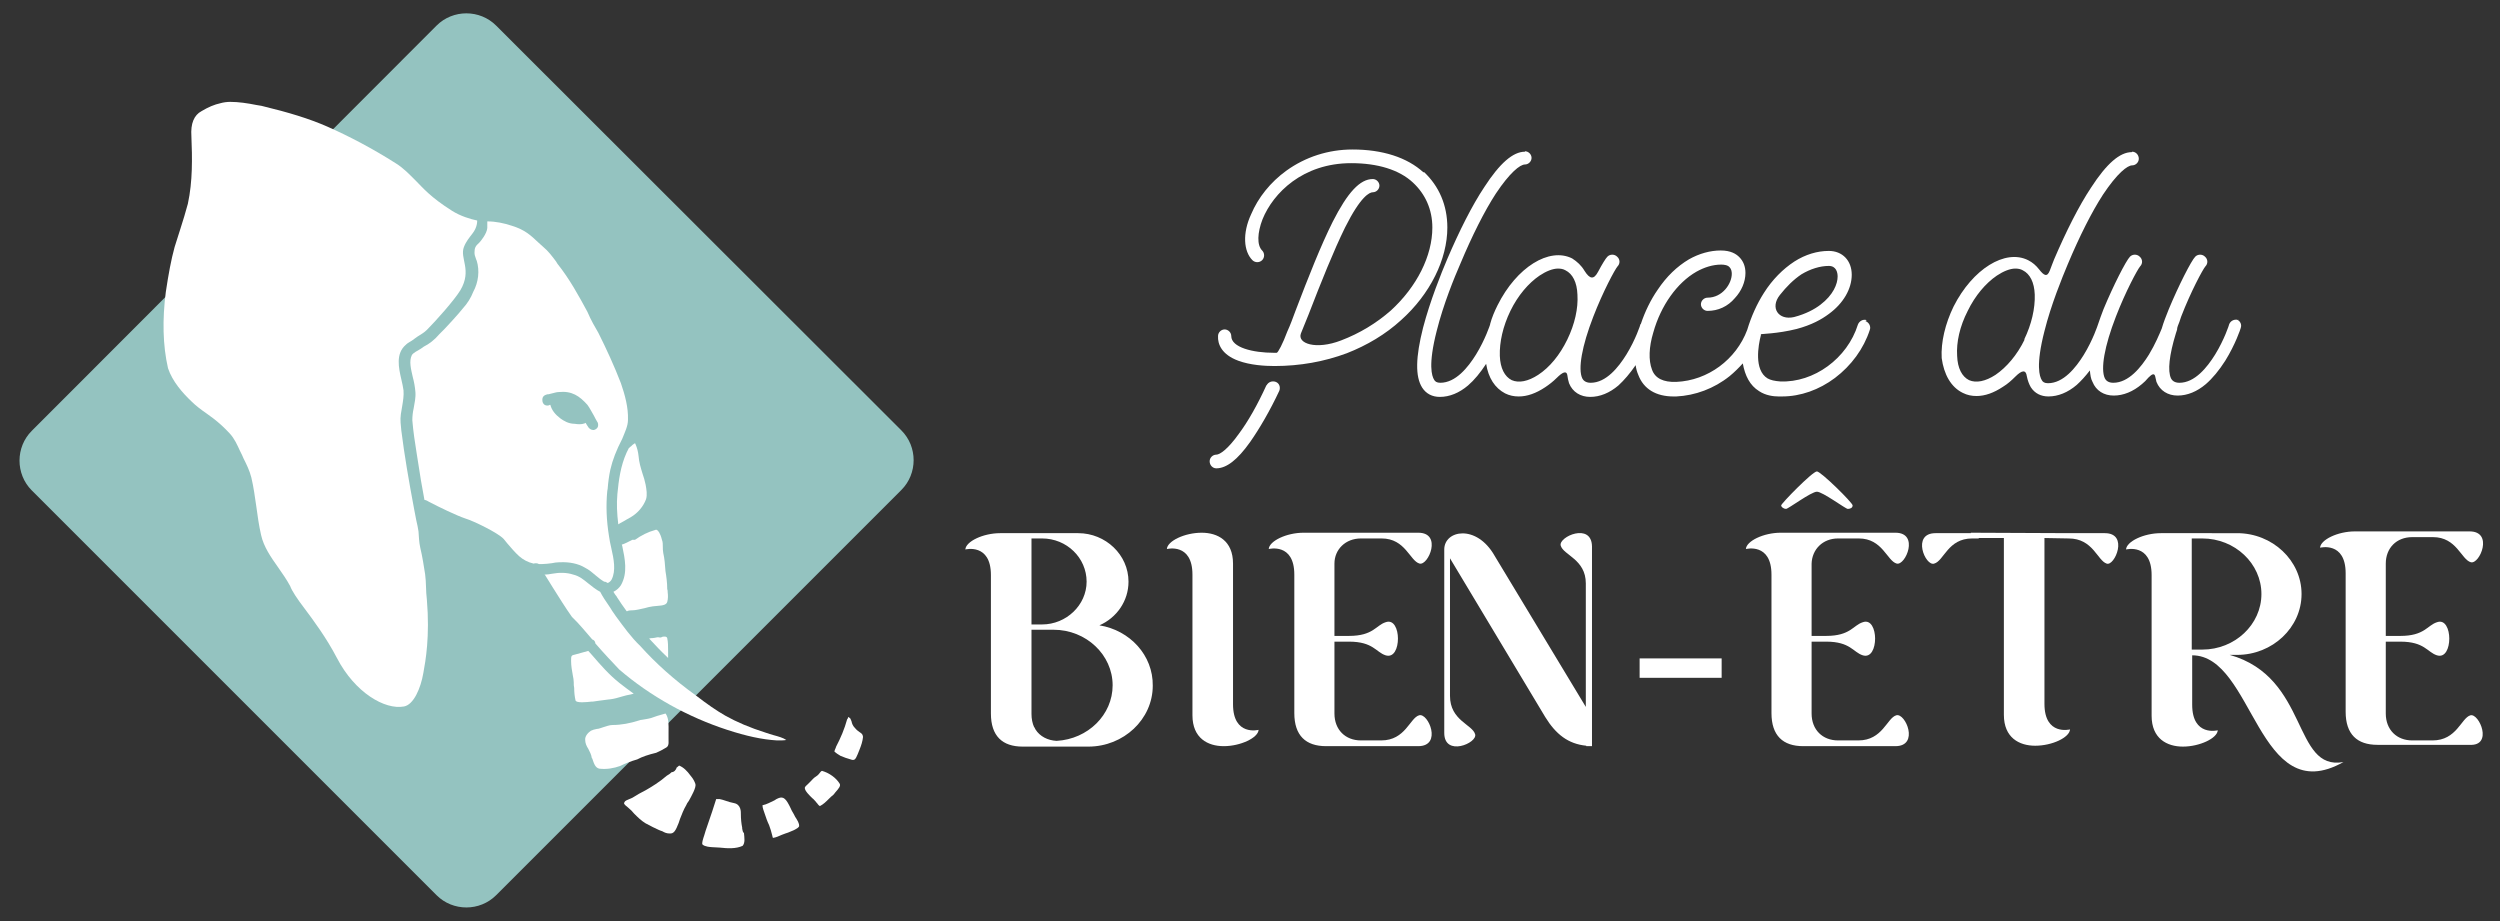 <?xml version="1.0" encoding="utf-8"?>
<!-- Generator: Adobe Illustrator 26.4.0, SVG Export Plug-In . SVG Version: 6.00 Build 0)  -->
<svg version="1.1" id="Calque_1" xmlns="http://www.w3.org/2000/svg" xmlns:xlink="http://www.w3.org/1999/xlink" x="0px" y="0px"
	 viewBox="0 0 566.9 208.9" style="enable-background:new 0 0 566.9 208.9;" xml:space="preserve">
<rect x="0" y="0" width="566.9" height="208.9" fill="#333333" stroke="none"/>
<style type="text/css">
	.st0{fill:#94C3C0;}
	.st1{fill:#FFFFFF;}
</style>
<g>
	<path class="st0" d="M99,203c3.7,3.7,9.8,3.7,13.5,0l91.9-91.9c3.7-3.7,3.7-9.8,0-13.5L112.5,5.8c-3.7-3.7-9.8-3.7-13.5,0L7.2,97.7
		c-3.7,3.7-3.7,9.8,0,13.5L99,203z"/>
	<g>
		<path class="st1" d="M96.6,133c0-0.9-0.1-1.9-0.2-2.8c-0.3-1.9-0.6-3.9-1.1-6c-0.3-1.3-0.3-2.6-0.4-3.7c-0.1-0.8-0.3-1.6-0.5-2.5
			s-0.3-1.7-0.5-2.6c-1.2-6.4-2.2-12.2-2.9-17.8c-0.1-1.1-0.3-2.4-0.1-3.7c0.1-0.6,0.2-1.2,0.3-1.8c0.2-1.2,0.4-2.4,0.3-3.6
			c-0.1-0.8-0.3-1.6-0.5-2.5c-0.6-2.6-1.3-5.8,1-7.8c0,0,0.1,0,0.1-0.1c0.2-0.2,0.4-0.3,0.7-0.5c0.4-0.2,0.8-0.5,1.2-0.8l0.7-0.5
			c0.8-0.5,1.5-0.9,2.1-1.5c2-2,6.2-6.7,7.6-9c2.7-4.6-0.2-7.2,0.8-9.8c0.5-1.3,1.3-2.2,1.9-3c1.2-1.5,1.1-2.9,1.1-3
			c-1.5-0.3-3.8-1-5.7-2.2c-4.9-3.1-6.6-5.2-8.1-6.7s-2.9-3-4.7-4.1c-5.2-3.3-10.5-6.1-15.5-8.3c-4.1-1.8-8.7-3.2-14.9-4.7l-1.2-0.2
			c-2-0.4-4-0.7-5.9-0.7c-0.7,0-1.5,0.1-2.2,0.3c-1.4,0.3-2.8,0.9-4.3,1.8c-1.7,0.9-2.5,2.8-2.3,5.7c0.2,4.9,0.3,10.2-0.8,15.3
			c-0.5,1.9-1.1,3.8-1.7,5.7c-0.4,1.4-0.9,2.7-1.3,4.1c-0.8,2.9-1.4,6.2-2,10.2c-0.8,6.2-0.7,12.1,0.5,17.3c1,3,3.3,5.6,5.3,7.5
			c1,1,2.2,1.9,3.5,2.8c0.5,0.4,1,0.7,1.5,1.1c1.3,1,2.5,2.1,3.7,3.4c1.1,1.2,1.7,2.6,2.3,3.9l0.2,0.4c0.2,0.4,0.4,0.8,0.6,1.3
			c0.7,1.4,1.4,2.8,1.8,4.4c0.5,2.1,0.8,4.3,1.1,6.4c0.3,2.2,0.6,4.4,1.1,6.6c0.6,2.7,2.2,5,3.9,7.4c0.9,1.3,1.9,2.7,2.7,4.2
			c0.4,1.1,1.6,2.9,3.2,5c2.1,2.8,5,6.7,7.4,11.3c4.1,7.9,10.9,11.8,15.2,11c2.2-0.4,3.8-4.1,4.4-7.6c0.5-2.7,1.5-8.3,0.8-16.6
			C96.7,135,96.6,134,96.6,133z"/>
		<path class="st1" d="M121.5,128.4L121.5,128.4L121.5,128.4z"/>
		<path class="st1" d="M125.2,127.7c0.5-0.1,1-0.2,1.6-0.2c0.1,0,0.1,0,0.2,0c2.1-0.1,4.1,0.3,5.6,1.2c1,0.5,1.8,1.2,2.5,1.8
			c0.6,0.5,1.2,1,1.9,1.4l0,0c0.3,0,0.5,0.1,0.8,0.3c0.3-0.1,0.7-0.4,0.9-0.8c1-2,0.5-4.6-0.1-7.2c-0.2-0.9-0.4-1.8-0.5-2.6
			c-0.6-3.7-0.7-7-0.4-10.2l0.1-0.6c0.1-1.4,0.3-2.9,0.6-4.3c0.5-2.2,1.4-4.5,2.7-7c0.6-1.5,1.3-2.9,1.3-4.3
			c0.1-2.8-0.7-5.7-1.6-8.3c-1.5-3.9-3.3-7.8-5.1-11.4c-0.7-1.2-1.7-2.9-2.5-4.8c-1.9-3.5-4-7.4-6.8-10.9l-0.3-0.5
			c-0.9-1.2-1.8-2.4-2.9-3.3l-1-0.9c-1.9-1.8-3.2-3-6.1-3.9c-1.8-0.6-3.7-1-5.6-1v0.5c0,0.3,0,0.7,0,1c-0.1,1.3-1.5,3-1.8,3.3
			c-0.9,0.8-1.1,1.2-1.1,2.3c0,0.4,0.1,0.8,0.3,1.3c0.1,0.2,0.1,0.4,0.2,0.5c0.7,2.3,0.4,4.9-0.8,7.1c-0.5,1.3-1.3,2.6-2.4,3.8
			c-0.5,0.7-4.1,4.7-5.3,5.8c-1.1,1.3-2.3,2.2-3.5,2.8c-0.5,0.4-1.2,0.8-1.9,1.2c-0.3,0.2-0.6,0.4-0.8,0.7c-0.7,1.4-0.2,3.2,0.2,5
			c0.3,1.1,0.5,2.2,0.6,3.4c0.1,1.3-0.2,2.5-0.4,3.7c-0.2,0.9-0.3,1.8-0.3,2.7c0.2,2.5,0.6,5.1,1,7.6l0.3,1.9
			c0.4,2.8,0.9,5.6,1.4,8.3v0.2c0.4,0.1,0.8,0.3,1.1,0.5l0.2,0.1c1.9,1,6,3,8.1,3.7c1.7,0.5,7.3,3.2,8.6,4.6l0.9,1.1
			c0.8,0.9,1.6,1.9,2.6,2.8c0.9,0.8,2,1.4,3.3,1.7c0.3-0.1,0.7-0.1,1,0c0,0,0.1,0.1,0.2,0.1c0.3,0,0.6,0,0.8,0
			C123.7,127.9,124.4,127.8,125.2,127.7z M124.2,89.4h0.2c0.3-0.1,0.5-0.1,0.8-0.2c0.5-0.1,1-0.3,1.5-0.3c3-0.3,4.7,0.9,6.5,2.9
			c0.6,0.8,1,1.7,1.5,2.5c0.2,0.4,0.4,0.8,0.7,1.3c0.2,0.2,0.3,0.7,0.2,1.1s-0.5,0.7-0.9,0.8c-0.1,0-0.1,0-0.2,0
			c-0.4,0-0.7-0.2-1-0.5c-0.3-0.4-0.5-0.8-0.7-1.1c-0.1,0-0.1,0-0.2,0.1c-0.8,0.3-1.6,0.2-2.3,0.1c-1.4,0-2.5-0.7-3.2-1.2
			c-1.2-0.9-2-1.9-2.3-3.1c-0.1,0-0.2,0-0.3,0.1c-0.2,0.1-0.7,0.1-1-0.1s-0.5-0.6-0.5-0.9C122.9,90,123.3,89.6,124.2,89.4z"/>
		<path class="st1" d="M134.3,145c0.4,0.1,0.7,0.5,0.7,0.9c1.9,2.2,3.7,4.1,5.4,5.9c7.1,6.1,15.6,10.8,24.5,13.7
			c4.3,1.4,7.9,2.2,11.3,2.4h0.4c0.4,0,1.2,0,1.7-0.1c-0.7-0.5-1.8-0.8-2.9-1.1c-0.6-0.2-1.1-0.3-1.6-0.5c-3.8-1.2-6.8-2.5-9.3-3.9
			c-2.1-1.2-4.1-2.6-6.7-4.6c-5-3.6-9.1-7.3-12.6-11.2c-2.1-2-3.8-4.4-5.5-6.7l-0.9-1.3c-0.2-0.3-0.4-0.7-0.7-1.1
			c-0.7-1-1.5-2.2-2-3.2c-1-0.5-1.8-1.2-2.7-1.9c-1.1-0.9-2.1-1.7-3.4-2c-1.5-0.5-3.2-0.5-4.8-0.2c-0.6,0.1-1.1,0.2-1.7,0.2
			c0,0,0,0.1,0.1,0.1c0.6,1,1.2,1.9,1.8,2.9c1.4,2.2,2.8,4.5,4.3,6.6C131.4,141.5,132.8,143.3,134.3,145z"/>
		<path class="st1" d="M140,112c-0.2,2.2-0.1,4.4,0.2,6.9c0.6-0.4,1.3-0.7,1.9-1.1l0.9-0.5c1.7-1,2.9-2.5,3.5-4.1
			c0.3-1,0.1-2.2-0.1-3.3c-0.2-0.9-0.4-1.7-0.7-2.5c-0.4-1.3-0.8-2.6-0.9-4c-0.1-0.9-0.3-1.8-0.7-2.7c0-0.1-0.1-0.1-0.1-0.2
			c0,0-0.2,0.1-0.6,0.4l-0.3,0.3c-0.2,0.1-0.3,0.3-0.5,0.4l-0.5,1C140.7,105.7,140.3,108.9,140,112z"/>
		<path class="st1" d="M150.2,144.4c-0.3,0.2-0.6,0.2-0.9,0.1h-0.2c-0.5,0.1-0.9,0.2-1.2,0.2c-0.2,0-0.4,0-0.7,0.1l0,0
			c1.3,1.4,2.7,2.9,4.3,4.4c0-0.5,0-1,0-1.5c0-1.1,0-2.1-0.2-3C151.2,144.3,150.6,144.3,150.2,144.4z"/>
		<path class="st1" d="M143.4,122.4c-0.8,0.4-1.7,0.9-2.4,1.1l0.1,0.3c0.6,2.9,1.3,6.1-0.3,8.9c-0.4,0.6-0.9,1.1-1.7,1.5
			c0.2,0.3,0.4,0.7,0.7,1l0.1,0.2c0.7,1.1,1.4,2.1,2.2,3.2c0.1,0,0.2,0,0.3-0.1c0.3-0.1,0.6-0.1,0.9-0.1c0.9,0,1.9-0.3,2.9-0.5
			c0.6-0.2,1.2-0.3,1.8-0.4c0.3,0,0.6-0.1,1-0.1c1.5-0.1,2.1-0.3,2.3-0.9c0.2-0.7,0.2-1.5,0.1-2.2c0-0.2,0-0.5-0.1-0.7
			c0-1.5-0.2-2.9-0.4-4.1c-0.1-1.5-0.2-2.8-0.5-4.1c-0.1-0.5-0.1-1-0.1-1.4c0-0.6,0-1.1-0.2-1.6c-0.4-1.6-0.9-2.1-1.1-2.2
			c-0.1-0.1-0.3-0.1-0.5,0c-1.5,0.4-3.1,1.2-4.5,2.2L143.4,122.4z"/>
		<path class="st1" d="M179.7,184.1c-0.1-0.2-0.3-0.5-0.4-0.8c-1-2.1-1.6-2.8-2.8-2.3c-0.3,0.1-0.6,0.3-0.9,0.5
			c-0.9,0.4-1.7,0.9-2.7,1.1c0,0.6,0.3,1.3,0.5,1.9c0.3,0.9,0.6,1.8,1,2.6c0.3,0.8,0.5,1.5,0.7,2.3c0.1,0.3,0.1,0.6,0.2,0.6
			c0.7-0.1,1.3-0.4,2-0.7c0.3-0.1,0.5-0.2,0.8-0.3l0.6-0.2c0.4-0.2,0.8-0.3,1.2-0.5l0.4-0.2c0.4-0.2,0.7-0.4,0.9-0.7
			c0.1-0.7-0.4-1.4-0.9-2.2C180.1,184.8,179.9,184.4,179.7,184.1z"/>
		<path class="st1" d="M168.3,187.9v-0.2c-0.2-1-0.3-2-0.3-3.1c0-0.4,0.1-2.2-1.6-2.5c-0.6-0.1-1.2-0.3-1.8-0.5
			c-0.5-0.2-1-0.3-1.4-0.4c-0.1,0-0.3,0-0.5,0c-0.1,0-0.2,0-0.3,0c-0.3,0.9-0.6,1.9-0.9,2.8c-0.5,1.5-1,3-1.5,4.4
			c-0.1,0.3-0.2,0.7-0.3,1c-0.3,0.9-0.6,1.8-0.4,2.1c0.1,0.1,0.5,0.5,2.1,0.6c0.6,0,1.2,0.1,1.8,0.1c1.8,0.2,3.7,0.3,5.2-0.4
			c0.6-0.7,0.4-1.8,0.3-2.9C168.4,188.7,168.4,188.3,168.3,187.9z"/>
		<path class="st1" d="M186.4,174.8c-0.1,0-0.1,0.1-0.2,0.1l-0.1,0.1c-0.3,0.4-0.6,0.8-1.1,1.1s-0.8,0.7-1.2,1.1l-0.6,0.6
			c-0.3,0.3-0.6,0.5-0.7,0.8c-0.1,0.7,1.2,1.9,1.7,2.4c0.3,0.2,0.5,0.5,0.8,0.8c0.1,0.2,0.3,0.3,0.4,0.5c0.1,0.1,0.2,0.3,0.4,0.4
			l0.1,0.1c0.8-0.4,1.4-1,2.1-1.7c0.3-0.3,0.6-0.6,0.9-0.8c0.1-0.1,0.3-0.3,0.5-0.6c0.8-0.9,1.3-1.5,1-2
			C189.6,176.4,188.1,175.3,186.4,174.8z"/>
		<path class="st1" d="M194.9,166c-0.3-0.2-0.7-0.5-1.1-1c-0.4-0.4-0.6-0.9-0.7-1.4c-0.1-0.3-0.2-0.5-0.3-0.7
			c-0.2-0.2-0.4-0.3-0.5-0.3c0,0.2,0,0.3-0.2,0.5c-0.6,2.2-1.5,4.3-2.5,6.2l-0.1,0.3c-0.1,0.2-0.3,0.7-0.3,0.8
			c0.4,0.4,0.9,0.7,1.4,1c0.7,0.3,1.5,0.6,2.6,0.9c0.6,0.1,0.8-0.1,1.3-1.3l0.4-1c0.4-1,0.7-1.9,0.8-2.9
			C195.6,166.5,195.5,166.4,194.9,166z"/>
		<path class="st1" d="M148.8,170.7c0.7-0.3,1.5-0.7,2.3-1.2c0.3-0.2,0.6-0.5,0.5-1.8c0-0.6,0-1.2,0-1.8c0-1.5,0.1-2.9-0.6-4
			l-0.1-0.1l0,0l-0.7,0.2c-0.8,0.2-1.7,0.5-2.5,0.8c-0.7,0.2-1.4,0.3-2,0.4c-0.3,0-0.6,0.1-0.9,0.2c-1.9,0.6-3.9,1-5.9,1
			c-0.7,0-1.4,0.3-2.1,0.5l-0.6,0.2c-0.3,0.1-0.6,0.2-0.9,0.2c-0.5,0.1-0.9,0.2-1.3,0.4c-0.6,0.4-1.4,1.2-1.3,2.1
			c0,0.7,0.3,1.4,0.7,2c0.3,0.6,0.7,1.3,0.8,2.1l0.1,0.1c0.4,1.2,0.7,2.1,1.6,2.3c1.7,0.2,3.3-0.1,4.7-0.6c1.2-0.6,2.5-1.1,3.9-1.5
			C145.6,171.6,147.1,171.1,148.8,170.7z"/>
		<path class="st1" d="M134.1,159.1h0.3c0.5-0.1,0.9-0.1,1.4-0.2c0.8-0.1,1.6-0.2,2.3-0.3h0.1c1-0.1,2-0.4,3-0.7
			c0.6-0.2,1.2-0.3,1.7-0.4c0.3-0.1,0.5-0.1,0.8-0.2c-1.1-0.8-2.2-1.6-3.2-2.4c-2.4-1.9-4.3-4.1-6.2-6.3l-0.9-1
			c-1,0.3-1.9,0.5-2.9,0.8c-1,0.2-1,0.3-1,1.5c0,1.1,0.2,2.2,0.4,3.3c0.1,0.5,0.2,1,0.2,1.5s0,0.9,0.1,1.3c0,1,0.1,1.9,0.3,2.8
			C130.6,159.5,133.2,159.2,134.1,159.1z"/>
		<path class="st1" d="M154,173.6c-0.2,0.2-0.4,0.3-0.6,0.5c0,0.2-0.2,0.5-0.4,0.7s-0.5,0.3-0.7,0.3c-0.3,0.3-0.7,0.6-1.1,0.8
			c-1.6,1.4-3.4,2.5-4.8,3.3c-0.7,0.4-1.4,0.7-2,1.1l-1,0.6c-0.2,0.1-0.5,0.2-0.7,0.3c-0.5,0.2-1,0.4-1.1,0.7
			c-0.2,0.3-0.1,0.5,0.8,1.2c0.6,0.5,1,0.9,1.4,1.4c0.8,0.8,1.6,1.6,2.6,2.2c1.1,0.6,2.1,1.1,3,1.5c0.2,0.1,0.5,0.2,0.8,0.3
			c0.5,0.3,1,0.5,1.6,0.5c1,0.1,1.4-0.6,2.1-2.4c0.1-0.3,0.2-0.6,0.3-0.9c0.4-1,0.8-2.1,1.4-3.1c0.1-0.3,0.3-0.6,0.6-1
			c0.6-1.1,1.7-3,1.5-3.8c-0.2-0.6-0.5-1.2-1.1-1.9C155.8,174.8,155,174,154,173.6z"/>
	</g>
	<g>
		<path class="st1" d="M249.3,141.8c3.9-1.7,6.6-5.5,6.6-9.9c0-6.1-5.2-11-11.4-11h-17.7c-3.9,0-7.8,1.9-7.9,3.7
			c0,0,5.8-1.5,5.8,5.8v31.4c0,5.1,2.6,7.5,7.2,7.5h14.9c8,0,14.6-6.2,14.6-13.8C261.5,148.6,256.2,142.9,249.3,141.8z M233.9,122.1
			h2.4c5.6,0,10.1,4.4,10.1,9.8c0,5.3-4.6,9.7-10.1,9.7h-2.4V122.1z M239.6,168c-2-0.1-3.8-1-4.8-2.6l-0.2-0.4c0,0,0-0.1-0.1-0.1
			c-0.4-0.9-0.6-1.9-0.6-3v-19.1h5c7.4,0,13.4,5.7,13.4,12.6C252.3,162.1,246.7,167.6,239.6,168z"/>
		<path class="st1" d="M279.6,159.7v-31.9c0-5.2-3.5-7-7.1-7c-3.9,0-7.8,1.9-7.9,3.7c0,0,5.8-1.5,5.8,5.8v31.9c0,5.2,3.5,7,7.1,7
			c3.8,0,7.8-1.9,7.9-3.7C285.4,165.5,279.6,167,279.6,159.7z"/>
		<path class="st1" d="M308.6,122.1h4.7c5.4,0,6.4,5.1,8.6,5.7c2,0.5,5.2-7-0.3-7h-26c-3.9,0-7.8,1.9-7.9,3.7c0,0,5.8-1.5,5.8,5.8
			v31.4c0,5.1,2.6,7.5,7.2,7.5h20.9c5.5,0,2.3-7.6,0.2-7c-2.1,0.6-3.1,5.7-8.6,5.7h-4.6c-3.5,0-6-2.4-6-6.1v-16.3h3.3
			c5.5,0,6.1,2.4,8.3,3.1c1.9,0.6,2.8-1.6,2.8-3.8c0-2.1-0.9-4.4-2.8-3.7c-2.2,0.7-2.8,3.1-8.3,3.1h-3.3v-16.4
			C302.6,124.6,305.1,122.1,308.6,122.1z"/>
		<path class="st1" d="M353.9,123.7c0.6,2.2,5.7,3.1,5.7,8.6v28L338.9,126c-4.1-7.2-11.4-5.8-11.4-1.4v41.6c0,5.5,7.6,2.3,7,0.3
			c-0.6-2.2-5.7-3.1-5.7-8.7v-31.2l21.6,36c2.4,3.9,5.2,6.1,9.3,6.5v0.1h1.3v-45.3C360.9,118.4,353.4,121.7,353.9,123.7z"/>
		<rect x="371.8" y="149.3" class="st1" width="18.6" height="4.4"/>
		<path class="st1" d="M416.8,122.1h4.7c5.4,0,6.4,5.1,8.6,5.7c2,0.5,5.2-7-0.3-7h-26c-3.9,0-7.8,1.9-7.9,3.7c0,0,5.8-1.5,5.8,5.8
			v31.4c0,5.1,2.6,7.5,7.2,7.5h20.9c5.5,0,2.3-7.6,0.2-7c-2.1,0.6-3.1,5.7-8.6,5.7h-4.6c-3.5,0-6-2.4-6-6.1v-16.3h3.3
			c5.5,0,6.1,2.4,8.3,3.1c1.9,0.6,2.8-1.6,2.8-3.8c0-2.1-0.9-4.4-2.8-3.7c-2.2,0.7-2.8,3.1-8.3,3.1h-3.3v-16.4
			C410.9,124.6,413.3,122.1,416.8,122.1z"/>
		<path class="st1" d="M477.3,120.9h-8l-22.4-0.1v0.1h-8c-5.5,0-2.3,7.6-0.3,6.9c2.2-0.6,3.1-5.7,8.6-5.7h1.5V122h5.7v40.1
			c0,5.2,3.5,7,7.1,7c3.9,0,7.8-1.9,7.9-3.7c0,0-5.8,1.5-5.8-5.8V122l5.5,0.1c5.5,0,6.5,5,8.6,5.7
			C479.5,128.5,482.8,120.9,477.3,120.9z"/>
		<path class="st1" d="M505.6,148.5h1.7c8,0,14.6-6.2,14.6-13.8c0-7.6-6.6-13.8-14.6-13.8H490c-3.9,0-7.8,1.9-7.9,3.7
			c0,0,5.8-1.5,5.8,5.8v31.9c0,5.2,3.5,7,7.1,7c3.8,0,7.8-1.9,7.9-3.7c0,0-5.8,1.5-5.8-5.8v-11.2c14,0,14.8,35.2,34.3,24.2
			C519.8,174.9,523.7,153.6,505.6,148.5z M499.4,147.3H497v-25.2h2.4c7.4,0,13.4,5.7,13.4,12.6C512.8,141.6,506.8,147.3,499.4,147.3
			z"/>
		<path class="st1" d="M560.2,162.2c-2.1,0.6-3.1,5.7-8.6,5.7H547c-3.5,0-6-2.4-6-6.1v-16.3h3.3c5.5,0,6.1,2.4,8.3,3.1
			c1.9,0.6,2.8-1.6,2.8-3.8c0-2.1-0.9-4.4-2.8-3.7c-2.2,0.7-2.8,3.1-8.3,3.1H541v-16.4c0-3.5,2.4-6,6-6h4.7c5.4,0,6.4,5.1,8.6,5.7
			c2,0.5,5.2-7-0.3-7h-26c-3.9,0-7.8,1.9-7.9,3.7c0,0,5.8-1.5,5.8,5.8v31.4c0,5.1,2.6,7.5,7.2,7.5H560
			C565.4,169.2,562.2,161.7,560.2,162.2z"/>
		<path class="st1" d="M412,106.9c-1,0-8.1,7.3-8.1,7.7c0,0.4,0.6,0.8,1.1,0.8s5.7-3.9,7-3.9s6.5,3.9,7,3.9s1.1-0.2,1.1-0.8
			C420.1,114,412.9,106.9,412,106.9z"/>
		<path class="st1" d="M280.8,81.8c2.7,1,6,1.2,8.2,1.2c5.8,0,11.3-1,16.4-2.9c4.6-1.8,8.8-4.3,12.3-7.5c6.6-5.9,10.5-13.8,10.5-21
			c0-5.1-1.9-9.4-5.3-12.6l-0.1,0.1c-3.7-3.4-9.3-5.2-16.1-5.2c-5.5,0-10.7,1.7-15,4.8c-3.6,2.6-6.4,6.1-8,9.9
			c-2,4.3-1.7,8.4,0.3,10.4c0.6,0.6,1.6,0.6,2.2,0s0.6-1.6,0-2.2c-1.2-1.2-1.1-4,0.1-7.1c2.4-5.9,9.1-12.7,20.1-12.7
			c6,0,10.9,1.5,14,4.4c2.8,2.6,4.4,6.1,4.4,10.2c0,6.4-3.5,13.4-9.4,18.8c-3.3,2.9-7.1,5.2-11.3,6.8c-5.7,2.2-10,0.7-9.1-1.6
			c0.6-1.4,1.1-2.8,1.7-4.2c2.9-7.5,5.7-14.5,8.3-19.8c3.6-7.2,5.6-8,6.3-8c0.8,0,1.5-0.7,1.5-1.5s-0.7-1.5-1.5-1.5
			c-2.9,0-5.7,3-9.1,9.7c-2.7,5.4-5.5,12.5-8.4,20.1c-0.6,1.6-1.2,3.3-1.9,4.8c-1,2.7-2.1,4.8-2.4,4.8c-0.2,0-0.4,0-0.6,0
			c-4.8,0-9.7-1.2-9.7-3.8c0-0.8-0.7-1.5-1.5-1.5s-1.5,0.7-1.5,1.5C276.1,78,277,80.4,280.8,81.8z"/>
		<path class="st1" d="M275.8,106.2c2.3,0,4.8-1.9,7.7-6c2.1-3,4.5-7.1,6.6-11.6c0.3-0.8,0-1.7-0.8-2s-1.7,0-2.1,0.8v-0.1
			c-2,4.4-4.2,8.3-6.3,11.1c-2.5,3.5-4.3,4.7-5.1,4.7c-0.8,0-1.5,0.7-1.5,1.5C274.3,105.5,275,106.2,275.8,106.2z"/>
		<path class="st1" d="M398.9,88.7c1.5,1,3.3,1.2,4.4,1.2c0.3,0,0.6,0,0.8,0c4.2,0,8.4-1.5,12-4.2c3.7-2.8,6.5-6.6,7.9-10.9
			c0.3-0.8-0.2-1.7-1-2l0.3-0.2c-0.8-0.3-1.7,0.2-2,1c-2.4,7.7-10,13.2-17.6,12.9c-1.3-0.1-2.2-0.3-2.9-0.7
			c-3.1-1.9-2.1-7.5-1.5-9.8c0-0.1,0-0.1,0-0.2s3.7-0.1,8.1-1.2c3.4-0.9,5.7-2.2,7.3-3.4c3.3-2.4,5.2-5.7,5.2-8.9
			c0-3.2-2.1-5.4-5.2-5.4c-2.6,0-5.3,0.8-7.8,2.4c-2.6,1.7-5,4.1-6.9,7.1c-1.6,2.5-2.9,5.4-3.8,8.4c-2.5,6.7-8.9,11.5-16.1,11.8
			c-2.9,0.1-4.8-0.8-5.5-2.8c-0.8-2.1-0.7-5.1,0.3-8.4c1.7-6.1,5.4-11.3,9.8-13.8c1.8-1,3.7-1.6,5.6-1.6c0.6,0,1.5,0.1,1.9,0.6
			c0.4,0.4,0.5,1,0.5,1.5c0,2.2-2.1,5.4-5.5,5.4c-0.8,0-1.5,0.7-1.5,1.5s0.7,1.5,1.5,1.5c2.4,0,4.6-1,6.2-2.9
			c1.5-1.6,2.4-3.7,2.4-5.7c0-1.5-0.5-2.7-1.4-3.6c-0.7-0.7-1.9-1.5-4.2-1.5c-2.4,0-4.9,0.7-7.2,2c-2.7,1.6-5.1,3.9-7.1,6.9
			c-1.6,2.3-2.9,5-3.8,7.7c0,0,0,0.1-0.1,0.1c0,0.1-1.1,3.5-3.2,6.9c-1.8,2.9-4.6,6.4-8.1,6.4c-1.2,0-1.7-0.6-1.9-1
			c-1-2.1-0.1-7.3,2.5-14c2.2-5.7,4.9-10.7,5.5-11.4c0.6-0.6,0.6-1.6-0.1-2.2c-0.6-0.6-1.6-0.6-2.2,0c-0.4,0.4-1.2,1.7-2.1,3.4
			c-1,1.9-1.9,1.7-3.1-0.2c-0.7-1.2-1.7-2.1-2.8-2.8c-5.2-2.6-12.6,2-16.9,10.6c-0.7,1.4-1.3,2.8-1.7,4.3v0.1c0,0-1.1,3.4-3.2,6.8
			c-1.8,2.9-4.6,6.4-8.1,6.4c-0.8,0-1.2-0.3-1.4-0.7c-0.5-0.8-1.4-3.3,0.6-11.1c1.5-6,4-12.1,5.4-15.3c2.6-6.2,5.4-11.8,8-15.8
			c3.2-4.8,5.5-6.6,6.6-6.6c0.8,0,1.5-0.7,1.5-1.5s-0.7-1.5-1.5-1.5v0.1c-2.7,0-5.7,2.6-9.2,8c-2.8,4.2-5.7,10-8.4,16.3
			c-1.4,3.3-3.9,9.5-5.5,15.6c-1.7,6.7-1.8,11.1-0.2,13.6c0.9,1.4,2.3,2.1,4,2.1c2.2,0,4.4-0.9,6.4-2.6c1.4-1.2,2.8-2.9,4.1-4.9
			c0.5,3.2,2,5.5,4.3,6.7c1,0.5,2,0.7,3.1,0.7c1.9,0,3.9-0.7,6-2.1c0.9-0.6,1.8-1.3,2.6-2.1c1.3-1.3,2.2-1.7,2.4-0.7
			c0.1,0.7,0.2,1.3,0.4,1.9c0.8,2,2.6,3.1,4.8,3.1c2.2,0,4.4-0.9,6.4-2.6c1.3-1.2,2.6-2.7,3.9-4.6c0.1,0.8,0.3,1.5,0.6,2.2
			c1.2,3.2,4,4.9,8,4.9c0.2,0,0.4,0,0.6,0c4.3-0.2,8.6-1.8,12.1-4.6c1.1-0.9,2.1-1.9,3-2.9C395.7,85.2,396.8,87.4,398.9,88.7z
			 M403.6,66.9L403.6,66.9c1.5-1.9,3.1-3.5,4.9-4.7c2-1.2,4.2-1.9,6.2-1.9c1.7,0,2,1.5,2,2.4c0,1.7-1,4.2-3.9,6.4
			c-1.3,1-3.3,2.1-6,2.8C403.3,72.7,401.3,69.8,403.6,66.9z M355.4,77L355.4,77c-1.7,3.5-4,6.3-6.6,8c-2.3,1.5-4.4,1.9-6,1.2
			c-1.6-0.8-2.6-2.7-2.7-5.5c-0.1-3.1,0.7-6.7,2.4-10.2c1.7-3.5,4.1-6.3,6.6-8c1.5-1,3-1.6,4.2-1.6c0.6,0,1.2,0.1,1.7,0.4
			c1.6,0.8,2.6,2.7,2.7,5.5C357.9,69.9,357.1,73.5,355.4,77z"/>
		<path class="st1" d="M445.1,89.1c1,0.5,2,0.7,3.1,0.7c1.9,0,3.9-0.7,6-2.1c1-0.6,1.9-1.4,2.8-2.3c1.5-1.5,2.4-1.6,2.6-0.1
			c0.2,1,0.5,1.8,0.9,2.5c0.9,1.4,2.3,2.1,4,2.1c2.2,0,4.4-0.9,6.4-2.6c1-0.9,2-2,3-3.3c0.1,1,0.2,1.9,0.6,2.6
			c0.8,2,2.6,3.1,4.8,3.1c2.2,0,4.4-0.9,6.4-2.6c0.5-0.4,1-0.9,1.5-1.5c0.8-0.8,1.3-1,1.5-0.3c0.1,0.5,0.2,0.9,0.3,1.3
			c0.8,2,2.6,3.1,4.8,3.1c2.2,0,4.4-0.9,6.4-2.6c1.5-1.3,3-3.1,4.4-5.3c2.3-3.7,3.5-7.3,3.5-7.4c0.3-0.8-0.1-1.6-0.8-1.9
			c-0.8-0.1-1.5,0.3-1.8,1c0,0.1-1.1,3.5-3.2,6.9c-1.8,2.9-4.6,6.4-8.1,6.4c-1.2,0-1.7-0.6-1.9-1c-0.8-1.7-0.4-5.3,1.1-10.2
			c0.2-0.6,0.3-0.9,0.3-1s0-0.1,0-0.2s0.2-0.7,0.5-1.4c0.1-0.4,0.3-0.8,0.4-1.2c2.2-5.7,4.9-10.7,5.5-11.4c0.6-0.6,0.6-1.6-0.1-2.2
			c-0.6-0.6-1.6-0.6-2.2,0c-0.9,0.9-3.8,6.6-6,11.9c-0.6,1.5-1.2,3-1.6,4.4c-0.5,1.2-1.5,3.6-2.9,5.9c-1.8,2.9-4.6,6.4-8.1,6.4
			c-1.2,0-1.7-0.6-1.9-1c-1-2.1-0.1-7.3,2.5-14c2.2-5.7,4.9-10.7,5.5-11.4c0.6-0.6,0.6-1.6-0.1-2.2c-0.6-0.6-1.6-0.6-2.2,0
			c-0.9,0.9-3.8,6.6-6,11.9c-0.5,1.3-0.9,2.4-1.3,3.6l0,0c0,0-1.1,3.4-3.2,6.8c-1.8,2.9-4.6,6.4-8.1,6.4c-0.8,0-1.2-0.3-1.4-0.7
			c-0.5-0.8-1.4-3.3,0.6-11.1c1.5-6,4-12.1,5.3-15.2c2.6-6.2,5.4-11.8,8-15.8c3.2-4.8,5.5-6.6,6.6-6.6c0.8,0,1.5-0.7,1.5-1.5
			c0-0.9-0.7-1.6-1.5-1.6l-0.1,0.1c-2.7,0-5.7,2.6-9.2,8c-2.8,4.2-5.7,10-8.4,16.3c-0.3,0.7-0.6,1.6-1,2.6c-0.6,1.5-1.3,1.1-2.4-0.3
			c-0.7-0.9-1.5-1.6-2.5-2.1c-5.2-2.6-12.6,2-16.9,10.5c-1.9,3.9-2.9,8.1-2.7,11.7C440.8,84.9,442.4,87.8,445.1,89.1z M446.2,70.5
			c1.7-3.5,4.1-6.3,6.6-8c1.5-1,3-1.6,4.2-1.6c0.6,0,1.2,0.1,1.7,0.4c1.6,0.8,2.6,2.7,2.7,5.5c0.1,3.1-0.7,6.7-2.4,10.2h0.1
			c-1.7,3.5-4.1,6.3-6.6,8c-2.3,1.5-4.4,1.9-6,1.2c-1.6-0.8-2.6-2.7-2.7-5.5C443.6,77.6,444.4,74,446.2,70.5z"/>
		<path class="st1" d="M507.3,72.4c0.1,0,0.1,0.1,0.2,0.1s0.1,0,0.2,0.1L507.3,72.4z"/>
	</g>
</g>
</svg>
